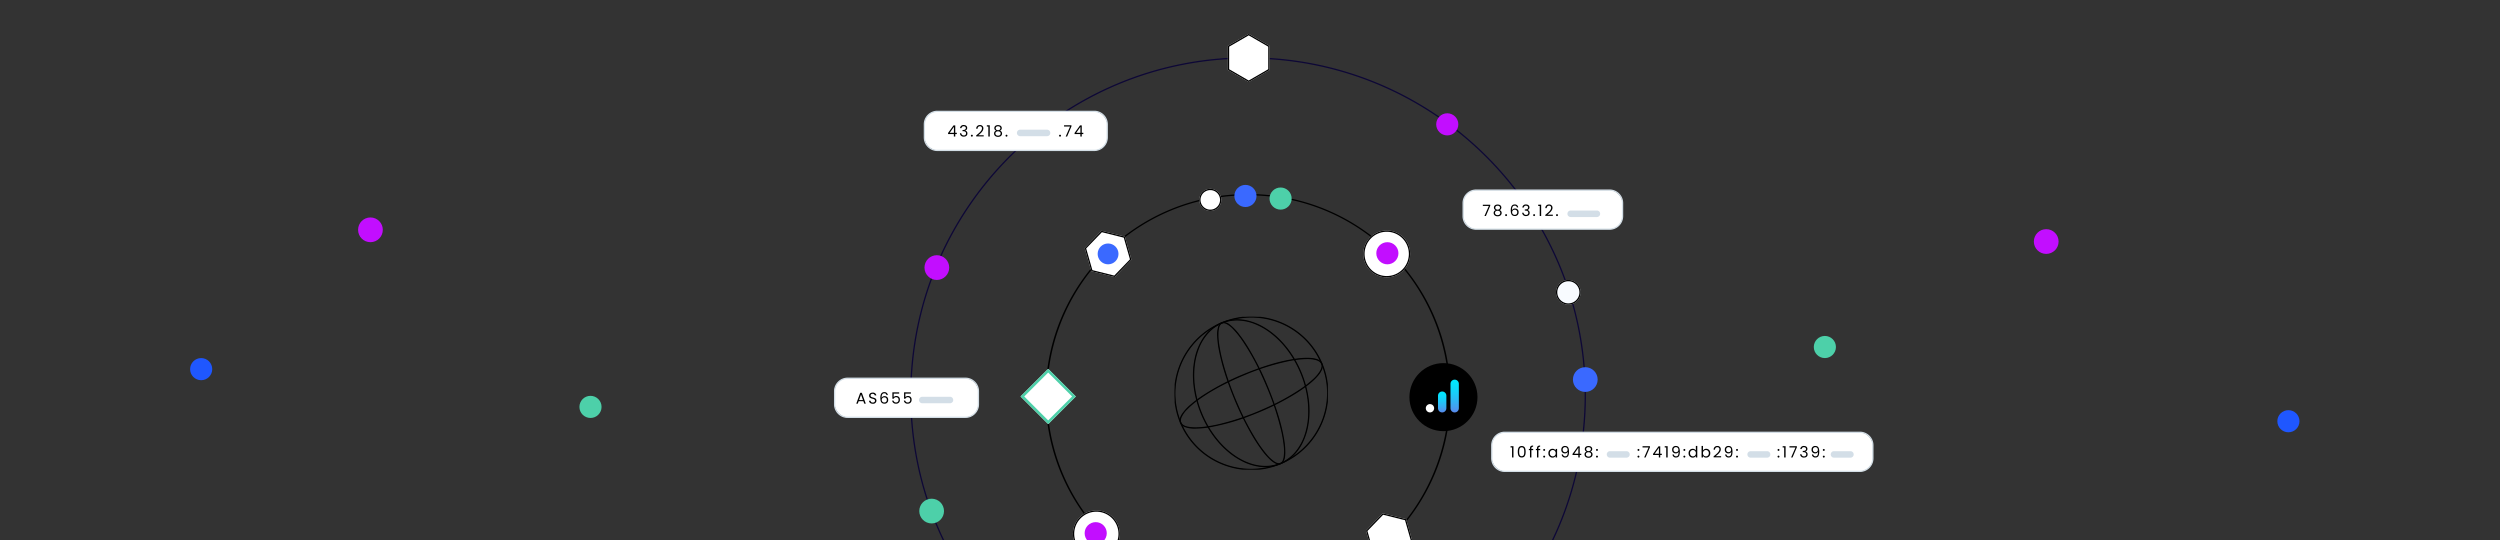      <svg xmlns="http://www.w3.org/2000/svg" xmlns:xlink="http://www.w3.org/1999/xlink" width="1920" height="415" viewBox="0 0 1920 415">
  <rect x="0" y="0" width="1920" height="415" fill="#333333" stroke="none"/>
  <defs>
    <linearGradient id="a" x1="0.5" y1="1" x2="0.5" gradientUnits="objectBoundingBox">
      <stop offset="0" stop-color="#5989ec"></stop>
      <stop offset="0.277" stop-color="#37adf3"></stop>
      <stop offset="0.578" stop-color="#19cdf9"></stop>
      <stop offset="0.83" stop-color="#06e1fd"></stop>
      <stop offset="1" stop-color="#00e9ff"></stop>
    </linearGradient>
    <clipPath id="c">
      <rect class="a" fill="none" width="1920" height="415" transform="translate(-23424 -5133)"></rect>
    </clipPath>
    <clipPath id="e">
      <rect class="b" stroke="#0d0736" stroke-width="0.8px" width="117.668" height="117.366"></rect>
    </clipPath>
    <clipPath id="f">
      <rect class="a" fill="none" width="25.402" height="25.402" transform="translate(1358 5297)"></rect>
    </clipPath>
    <clipPath id="g">
      <path class="c" fill="#fff" d="M0,95.215A3.215,3.215,0,1,0,3.215,92,3.215,3.215,0,0,0,0,95.215" transform="translate(0 -92)"></path>
    </clipPath>
    <clipPath id="h">
      <path class="d" d="M46,48.215v9.662a3.215,3.215,0,0,0,6.43,0V48.215a3.215,3.215,0,0,0-6.43,0" transform="translate(-46 -45)"></path>
    </clipPath>
    <clipPath id="j">
      <path class="d" d="M96.215,0A3.206,3.206,0,0,0,93,3.2V22a3.215,3.215,0,0,0,6.43,0V3.2A3.206,3.206,0,0,0,96.215,0Z" transform="translate(-93 0)"></path>
    </clipPath>
  </defs>
  <g class="e" clip-path="url(#c)" transform="translate(23424 5133)">
    <g transform="translate(-22925 -5369)">
      <path class="g" fill="#0d0736" d="M259.5,1a260.413,260.413,0,0,0-52.1,5.252,257.08,257.08,0,0,0-92.431,38.9A259.257,259.257,0,0,0,21.314,158.88,257.2,257.2,0,0,0,6.252,207.4a261.032,261.032,0,0,0,0,104.2,257.08,257.08,0,0,0,38.9,92.431A259.257,259.257,0,0,0,158.88,497.686,257.2,257.2,0,0,0,207.4,512.748a261.032,261.032,0,0,0,104.2,0,257.08,257.08,0,0,0,92.431-38.9A259.257,259.257,0,0,0,497.686,360.12,257.2,257.2,0,0,0,512.748,311.6a261.032,261.032,0,0,0,0-104.2,257.08,257.08,0,0,0-38.9-92.431A259.257,259.257,0,0,0,360.12,21.314,257.2,257.2,0,0,0,311.6,6.252,260.413,260.413,0,0,0,259.5,1m0-1C402.818,0,519,116.182,519,259.5S402.818,519,259.5,519,0,402.818,0,259.5,116.182,0,259.5,0Z" transform="translate(200 280)"></path>
      <path class="g" d="M155.5,1a156.134,156.134,0,0,0-31.139,3.129,153.982,153.982,0,0,0,0,301.742,156.512,156.512,0,0,0,62.278,0,153.982,153.982,0,0,0,0-301.742A156.134,156.134,0,0,0,155.5,1m0-1C241.38,0,311,69.4,311,155S241.38,310,155.5,310,0,240.6,0,155,69.62,0,155.5,0Z" transform="translate(304 385)"></path>
      <g transform="translate(403.116 479.303)">
        <g class="h" clip-path="url(#e)">
          <path class="g" d="M231.146,74.549a212.558,212.558,0,0,1,10.862,32.467,98.692,98.692,0,0,1,2.283,12.764,32.41,32.41,0,0,1-.068,9.219c-.314,1.67-.944,3.754-2.635,4.517-1.593.72-3.417-.1-4.782-.952a28.294,28.294,0,0,1-6.225-5.742,87.973,87.973,0,0,1-7.085-9.661,199.11,199.11,0,0,1-14.9-28.3,226.34,226.34,0,0,1-11.72-32.982,119.537,119.537,0,0,1-2.841-13.542,45.545,45.545,0,0,1-.534-10.124c.161-1.951.5-4.37,1.972-5.813,1.235-1.207,2.964-1.022,4.428-.365a19.616,19.616,0,0,1,5.86,4.617,70.217,70.217,0,0,1,6.9,8.746,181.078,181.078,0,0,1,14.9,26.987q1.86,4.05,3.577,8.163c.052.125.259.07.206-.057a214.292,214.292,0,0,0-15.182-30.1,104.021,104.021,0,0,0-7.243-10.422,37.537,37.537,0,0,0-6.5-6.643c-1.425-1.073-3.265-2.231-5.136-2.022a4.182,4.182,0,0,0-3.241,3.049,20.59,20.59,0,0,0-.816,7.941,75.842,75.842,0,0,0,1.628,11.973,192.546,192.546,0,0,0,9.988,32.165,227.725,227.725,0,0,0,15.1,31.376,123.287,123.287,0,0,0,7.432,11.345,50.174,50.174,0,0,0,6.732,7.624c2.363,2.1,6.874,5.2,9.223,1.379,1.217-1.978,1.389-4.563,1.433-6.822a58.529,58.529,0,0,0-1.045-11.086,173.209,173.209,0,0,0-8.942-31.106q-1.638-4.358-3.434-8.653c-.052-.125-.259-.07-.206.057" transform="translate(-160.155 -20.96)"></path>
          <path class="g" d="M240.33,134.367h0c-2.293,0-4.788-1.787-6.477-3.287a51.28,51.28,0,0,1-6.787-7.684,123.494,123.494,0,0,1-7.456-11.382,226.328,226.328,0,0,1-15.128-31.431c-2.254-5.682-4.122-10.88-5.709-15.893a160.563,160.563,0,0,1-4.3-16.339,75.7,75.7,0,0,1-1.636-12.036,20.96,20.96,0,0,1,.841-8.1c.725-1.957,1.994-3.131,3.572-3.307a4.445,4.445,0,0,1,.491-.027,8.734,8.734,0,0,1,4.93,2.127,38.067,38.067,0,0,1,6.568,6.712,103.024,103.024,0,0,1,7.272,10.462,213.638,213.638,0,0,1,15.211,30.154h0c1.217,2.915,2.374,5.831,3.439,8.665,4.5,11.979,7.35,21.887,8.962,31.179a59.619,59.619,0,0,1,1.051,11.162c-.048,2.466-.261,5.024-1.492,7.024A3.786,3.786,0,0,1,240.33,134.367ZM197.718,25.919a2.706,2.706,0,0,0-1.961.769c-1.338,1.308-1.687,3.544-1.853,5.559a45.249,45.249,0,0,0,.531,10.035,119.071,119.071,0,0,0,2.832,13.5,224.188,224.188,0,0,0,11.7,32.923,198.078,198.078,0,0,0,14.868,28.242,86.661,86.661,0,0,0,7.052,9.617,27.85,27.85,0,0,0,6.134,5.663,6.367,6.367,0,0,0,3.248,1.167,2.793,2.793,0,0,0,1.158-.24c1.185-.535,1.972-1.918,2.406-4.227a31.974,31.974,0,0,0,.063-9.1,97.191,97.191,0,0,0-2.274-12.712,211.171,211.171,0,0,0-10.84-32.4v0h0c-1.163-2.779-2.364-5.521-3.571-8.149a178.245,178.245,0,0,0-14.867-26.928,69.331,69.331,0,0,0-6.864-8.7,19.269,19.269,0,0,0-5.734-4.528A5.055,5.055,0,0,0,197.718,25.919Z" transform="translate(-160.155 -20.96)"></path>
          <path class="g" d="M90.874,85.545a81.342,81.342,0,0,1-5.2-17.915,69.46,69.46,0,0,1-.765-17.162,53.62,53.62,0,0,1,3.455-15.243,38.471,38.471,0,0,1,7.452-12.077,29.893,29.893,0,0,1,23.589-9.67,38.425,38.425,0,0,1,12.882,2.945,52.384,52.384,0,0,1,12.5,7.417,67.6,67.6,0,0,1,11.127,11.215,79,79,0,0,1,9.087,14.6,82.448,82.448,0,0,1,6.2,17.708,72.714,72.714,0,0,1,1.819,17.466,57.6,57.6,0,0,1-2.459,15.834,41.776,41.776,0,0,1-6.453,12.876,31.489,31.489,0,0,1-10.337,8.9,29.928,29.928,0,0,1-12.383,3.387,35.833,35.833,0,0,1-12.857-1.8,48.692,48.692,0,0,1-12.587-6.327,63.968,63.968,0,0,1-11.6-10.391A76.647,76.647,0,0,1,94.69,93.474a83.764,83.764,0,0,1-3.816-7.929c-.052-.125-.259-.07-.206.057a81.744,81.744,0,0,0,8.508,15.476A70.9,70.9,0,0,0,110,113.285a56.28,56.28,0,0,0,12.348,8.438,41.588,41.588,0,0,0,12.867,4.051,31.923,31.923,0,0,0,12.65-.77,30.073,30.073,0,0,0,11.653-6.228A35.714,35.714,0,0,0,168,107.66a49.5,49.5,0,0,0,4.527-14.582,65.874,65.874,0,0,0,.347-16.9,78.742,78.742,0,0,0-4.1-18.019,82.91,82.91,0,0,0-7.89-16.416A73.885,73.885,0,0,0,150.5,28.634a60.063,60.063,0,0,0-12.013-9.369,44.871,44.871,0,0,0-12.84-5.167,33.619,33.619,0,0,0-12.734-.451,29.868,29.868,0,0,0-12.141,4.914,33.518,33.518,0,0,0-9.328,10.013,45.667,45.667,0,0,0-5.51,13.833,61.989,61.989,0,0,0-1.395,16.441A76.105,76.105,0,0,0,87.526,76.7a83.8,83.8,0,0,0,3.142,8.9c.052.125.259.07.206-.057" transform="translate(-70.032 -10.974)"></path>
          <path class="g" d="M139.7,126.476a34.374,34.374,0,0,1-4.548-.306,41.909,41.909,0,0,1-12.991-4.089,56.687,56.687,0,0,1-12.436-8.5,71.356,71.356,0,0,1-10.881-12.276A82.269,82.269,0,0,1,90.3,85.756h0a84.536,84.536,0,0,1-3.157-8.942,76.52,76.52,0,0,1-3-17.948,62.375,62.375,0,0,1,1.4-16.547,45.962,45.962,0,0,1,5.559-13.954,33.69,33.69,0,0,1,9.44-10.132,30.371,30.371,0,0,1,12.3-4.98,31.844,31.844,0,0,1,5.15-.414,35.682,35.682,0,0,1,7.736.87,45.206,45.206,0,0,1,12.955,5.212,60.48,60.48,0,0,1,12.093,9.431,74.338,74.338,0,0,1,10.442,13.181,83.347,83.347,0,0,1,7.929,16.5,79.168,79.168,0,0,1,4.118,18.111,66.281,66.281,0,0,1-.35,17,49.83,49.83,0,0,1-4.564,14.7,35.9,35.9,0,0,1-8.586,11.24,30.6,30.6,0,0,1-11.808,6.31A31.29,31.29,0,0,1,139.7,126.476ZM91.243,85.39a83.7,83.7,0,0,0,3.8,7.891,76.318,76.318,0,0,0,9.615,13.763,63.612,63.612,0,0,0,11.524,10.327,48.271,48.271,0,0,0,12.483,6.275,36.027,36.027,0,0,0,11.074,1.82c.547,0,1.1-.014,1.639-.043a29.671,29.671,0,0,0,12.217-3.341,31.25,31.25,0,0,0,10.2-8.785,41.258,41.258,0,0,0,6.389-12.753,57.183,57.183,0,0,0,2.441-15.724,72.337,72.337,0,0,0-1.81-17.369,82.062,82.062,0,0,0-6.171-17.622A78.661,78.661,0,0,0,155.607,35.3a67.25,67.25,0,0,0-11.06-11.149,51.957,51.957,0,0,0-12.406-7.36,37.909,37.909,0,0,0-12.747-2.916c-.449-.019-.9-.029-1.351-.029A29.43,29.43,0,0,0,96.114,23.42a37.9,37.9,0,0,0-7.373,11.952A53.177,53.177,0,0,0,85.312,50.5a69.068,69.068,0,0,0,.761,17.063,81.012,81.012,0,0,0,5.169,17.825h0Z" transform="translate(-70.032 -10.974)"></path>
          <path class="g" d="M73.3,199.149a186.059,186.059,0,0,1,32.893-10.592,87.079,87.079,0,0,1,13.066-1.883,29.809,29.809,0,0,1,9.369.627c1.856.5,3.924,1.434,4.682,3.341.709,1.784.017,3.766-.855,5.358a27.725,27.725,0,0,1-5.576,6.685A79.876,79.876,0,0,1,117.3,210.2a175.445,175.445,0,0,1-28.14,15.267,197.865,197.865,0,0,1-33.339,11.523A104.756,104.756,0,0,1,42,239.461a40.81,40.81,0,0,1-10.365,0c-2.089-.324-4.524-.934-5.934-2.643a4.946,4.946,0,0,1-.463-5.02,19.745,19.745,0,0,1,4.48-6.38,64.575,64.575,0,0,1,8.666-7.359A160.2,160.2,0,0,1,65.2,202.721q4.014-1.866,8.1-3.572c.125-.052.07-.259-.057-.206A188.3,188.3,0,0,0,43.3,214.431a93.669,93.669,0,0,0-10.348,7.646,35.9,35.9,0,0,0-6.467,6.935c-1.1,1.632-2.14,3.643-1.91,5.675a5.084,5.084,0,0,0,3.19,3.907,19.9,19.9,0,0,0,8.2,1.4,67.852,67.852,0,0,0,12.157-1.178A168.9,168.9,0,0,0,80.74,229.2a200.057,200.057,0,0,0,31.143-15.263,111.073,111.073,0,0,0,11.333-7.829,47.045,47.045,0,0,0,7.52-7.21c2.272-2.838,4.924-7.585,1.131-10.381-1.961-1.446-4.605-1.848-6.969-2.037a52.264,52.264,0,0,0-11.234.537c-10.848,1.489-21.48,4.711-31.726,8.5q-4.382,1.62-8.694,3.424c-.125.052-.07.259.057.206" transform="translate(-20.346 -154.502)"></path>
          <path class="g" d="M36.33,240.393h-.37a20.334,20.334,0,0,1-8.364-1.436,5.423,5.423,0,0,1-3.418-4.224c-.26-2.3,1-4.493,1.976-5.943a36.731,36.731,0,0,1,6.537-7.014A94,94,0,0,1,43.082,214.1a187.554,187.554,0,0,1,30.007-15.522h0c2.927-1.221,5.857-2.375,8.709-3.43,12.194-4.508,22.3-7.215,31.81-8.52a60.863,60.863,0,0,1,8.326-.655c1.03,0,2.037.039,2.994.116,2.39.192,5.111.592,7.175,2.114a4.771,4.771,0,0,1,2.028,3.29,7.541,7.541,0,0,1-.82,4.107,17.989,17.989,0,0,1-2.264,3.556,47.8,47.8,0,0,1-7.583,7.273,111.165,111.165,0,0,1-11.374,7.857,198.672,198.672,0,0,1-31.206,15.294,168.784,168.784,0,0,1-32.7,9.633A68.587,68.587,0,0,1,36.33,240.393Zm37.126-40.875c-2.752,1.151-5.472,2.351-8.085,3.566-5.076,2.36-9.575,4.653-13.755,7.01a132.393,132.393,0,0,0-13,8.292,63.559,63.559,0,0,0-8.613,7.312,19.468,19.468,0,0,0-4.395,6.245c-.4,1.061-.883,3.072.4,4.623,1.36,1.647,3.753,2.2,5.686,2.5a29.825,29.825,0,0,0,4.6.328,54.992,54.992,0,0,0,5.662-.332A104.239,104.239,0,0,0,55.723,236.6a195.73,195.73,0,0,0,33.271-11.5,174.233,174.233,0,0,0,28.077-15.231,78.508,78.508,0,0,0,9.536-7.473,27.417,27.417,0,0,0,5.5-6.585c1.088-1.985,1.369-3.673.834-5.018-.566-1.424-2.051-2.468-4.414-3.1a23.966,23.966,0,0,0-6.227-.71c-.908,0-1.866.031-3.016.1a85.614,85.614,0,0,0-13.006,1.875,184.592,184.592,0,0,0-32.822,10.57Z" transform="translate(-20.346 -154.502)"></path>
          <path class="g" d="M112.935,36.065A58.529,58.529,0,0,1,83.59,111.6a58.654,58.654,0,0,1-52.065-1.127A58.433,58.433,0,0,1,30.034,7.843,59.426,59.426,0,0,1,47.427,1.365a58.451,58.451,0,0,1,61.385,26.643,59.123,59.123,0,0,1,4.123,8.057c.052.125.259.07.206-.057A58.738,58.738,0,0,0,38.316,3.753a59.453,59.453,0,0,0-16.052,9.056,58.627,58.627,0,0,0,52.76,102.238,59.6,59.6,0,0,0,16.907-7.939,58.546,58.546,0,0,0,21.209-71.1c-.052-.125-.259-.07-.206.057" transform="translate(0 0)"></path>
          <path class="g" d="M58.692,117.766h0c-.565,0-1.137-.008-1.7-.025A59.421,59.421,0,0,1,23.765,106.38,58.811,58.811,0,0,1,2.189,41.6a59.489,59.489,0,0,1,54.1-41.94C57.17-.38,58.067-.4,58.954-.4a59.408,59.408,0,0,1,31.3,8.927,58.622,58.622,0,0,1,23.256,27.324v0h0a59.807,59.807,0,0,1,2.861,8.665,58.452,58.452,0,0,1,1.556,18.058,59.279,59.279,0,0,1-25.77,44.861,59.774,59.774,0,0,1-17.021,7.993A59.111,59.111,0,0,1,58.692,117.766ZM58.973.615A58.111,58.111,0,0,0,47.506,1.757,58.814,58.814,0,0,0,30.23,8.191a58.307,58.307,0,0,0-28.962,42,57.442,57.442,0,0,0,.063,17.721,58.1,58.1,0,0,0,5.709,17.4A57.645,57.645,0,0,0,31.71,110.121a58.346,58.346,0,0,0,83.911-38.828,57.611,57.611,0,0,0-3.056-35.074h0a58.9,58.9,0,0,0-4.094-8A57.449,57.449,0,0,0,96.942,14.684,58.289,58.289,0,0,0,58.973.615Z" transform="translate(0 0)"></path>
        </g>
      </g>
      <path class="c" fill="#fff" d="M27.75,0,37,16,27.75,32H9.25L0,16,9.25,0Z" transform="translate(476 262) rotate(90)"></path>
      <path class="g" d="M9.827,1,1.155,16,9.827,31H27.173l8.672-15L27.173,1H9.827M9.25,0h18.5L37,16,27.75,32H9.25L0,16Z" transform="translate(476 262) rotate(90)"></path>
      <circle class="i" fill="#c20eff" cx="9.5" cy="9.5" r="9.5" transform="translate(211 432)"></circle>
      <circle class="c" fill="#fff" cx="9.5" cy="9.5" r="9.5" transform="translate(191 532)"></circle>
      <path class="g" d="M9.5,1A8.5,8.5,0,1,0,18,9.5,8.51,8.51,0,0,0,9.5,1m0-1A9.5,9.5,0,1,1,0,9.5,9.5,9.5,0,0,1,9.5,0Z" transform="translate(191 532)"></path>
      <circle class="j" fill="#4dd0a9" cx="9.5" cy="9.5" r="9.5" transform="translate(207 619)"></circle>
      <circle class="k" fill="#f8fbff" cx="9.5" cy="9.5" r="9.5" transform="translate(696 451)"></circle>
      <path class="g" d="M9.5,1A8.5,8.5,0,1,0,18,9.5,8.51,8.51,0,0,0,9.5,1m0-1A9.5,9.5,0,1,1,0,9.5,9.5,9.5,0,0,1,9.5,0Z" transform="translate(696 451)"></path>
      <circle class="c" fill="#fff" cx="8.5" cy="8.5" r="8.5" transform="translate(422 381)"></circle>
      <path class="g" d="M8.5,1A7.5,7.5,0,1,0,16,8.5,7.508,7.508,0,0,0,8.5,1m0-1A8.5,8.5,0,1,1,0,8.5,8.5,8.5,0,0,1,8.5,0Z" transform="translate(422 381)"></path>
      <circle class="l" fill="#3a69ff" cx="8.5" cy="8.5" r="8.5" transform="translate(449 378)"></circle>
      <circle class="j" fill="#4dd0a9" cx="8.5" cy="8.5" r="8.5" transform="translate(476 380)"></circle>
      <circle class="c" fill="#fff" cx="18" cy="18" r="18" transform="translate(548 413)"></circle>
      <path class="g" d="M18,1A17,17,0,0,0,5.979,30.021,17,17,0,1,0,30.021,5.979,16.889,16.889,0,0,0,18,1m0-1A18,18,0,1,1,0,18,18,18,0,0,1,18,0Z" transform="translate(548 413)"></path>
      <circle class="c" fill="#fff" cx="18" cy="18" r="18" transform="translate(325 628)"></circle>
      <path class="g" d="M18,1A17,17,0,0,0,5.979,30.021,17,17,0,1,0,30.021,5.979,16.889,16.889,0,0,0,18,1m0-1A18,18,0,1,1,0,18,18,18,0,0,1,18,0Z" transform="translate(325 628)"></path>
      <circle class="i" fill="#c20eff" cx="8.5" cy="8.5" r="8.5" transform="translate(558 422)"></circle>
      <circle class="i" fill="#c20eff" cx="8.5" cy="8.5" r="8.5" transform="translate(334 637)"></circle>
      <path class="c" fill="#fff" d="M27.75,0,37,16,27.75,32H9.25L0,16,9.25,0Z" transform="matrix(-0.695, 0.719, -0.719, -0.695, 592.361, 645.807)"></path>
      <path class="g" d="M9.827,1,1.155,16,9.827,31H27.173l8.672-15L27.173,1H9.827M9.25,0h18.5L37,16,27.75,32H9.25L0,16Z" transform="matrix(-0.695, 0.719, -0.719, -0.695, 592.361, 645.807)"></path>
      <rect class="c" fill="#fff" width="30" height="30" transform="translate(306 519.287) rotate(45)"></rect>
      <path class="j" fill="#4dd0a9" d="M2,2V28H28V2H2M0,0H30V30H0Z" transform="translate(306 519.287) rotate(45)"></path>
      <path class="c" fill="#fff" d="M27.75,0,37,16,27.75,32H9.25L0,16,9.25,0Z" transform="matrix(-0.695, 0.719, -0.719, -0.695, 376.361, 428.807)"></path>
      <path class="g" d="M9.827,1,1.155,16,9.827,31H27.173l8.672-15L27.173,1H9.827M9.25,0h18.5L37,16,27.75,32H9.25L0,16Z" transform="matrix(-0.695, 0.719, -0.719, -0.695, 376.361, 428.807)"></path>
      <circle class="l" fill="#3a69ff" cx="8" cy="8" r="8" transform="translate(344 423)"></circle>
    </g>
    <rect class="a" fill="none" width="742" height="416" transform="translate(-22837 -5134)"></rect>
    <circle class="g" cx="26.134" cy="26.134" r="26.134" transform="translate(-22341.566 -4854.134)"></circle>
    <circle class="l" fill="#3a69ff" cx="9.5" cy="9.5" r="9.5" transform="translate(-22216 -4851)"></circle>
    <rect class="c" fill="#fff" width="140.427" height="30" rx="10" transform="translate(-22714.078 -5047.481)"></rect>
    <path class="m" fill="#d3dee6" d="M10-.5H130.427a10.512,10.512,0,0,1,10.5,10.5V20a10.512,10.512,0,0,1-10.5,10.5H10A10.512,10.512,0,0,1-.5,20V10A10.512,10.512,0,0,1,10-.5Zm120.427,30a9.511,9.511,0,0,0,9.5-9.5V10a9.511,9.511,0,0,0-9.5-9.5H10A9.511,9.511,0,0,0,.5,10V20A9.511,9.511,0,0,0,10,29.5Z" transform="translate(-22714.078 -5047.481)"></path>
    <path class="g" d="M4.92,0H6V-1.932H7.2V-2.88H6V-8.592H4.692L.48-2.76v.828H4.92ZM1.74-2.88,4.968-7.452V-2.88ZM9.708-6.492h1.068a1.594,1.594,0,0,1,1.74-1.416c1.044,0,1.6.576,1.6,1.4,0,1.008-.78,1.452-2.232,1.464h-.288v.912h.276c1.56,0,2.412.468,2.412,1.692A1.517,1.517,0,0,1,12.564-.864,1.8,1.8,0,0,1,10.632-2.5H9.576a2.715,2.715,0,0,0,3,2.556c1.812,0,2.748-1.056,2.748-2.4a2.113,2.113,0,0,0-1.692-2.232v-.06a1.961,1.961,0,0,0,1.536-1.98c0-1.248-.924-2.232-2.616-2.232A2.551,2.551,0,0,0,9.708-6.492Zm9.78,5.82a.728.728,0,0,0-.72-.744.733.733,0,0,0-.744.744.733.733,0,0,0,.744.744A.728.728,0,0,0,19.488-.672Zm2.58.576H27.84v-.912H23.712c1.548-1.26,3.876-3.1,3.876-5.256A2.441,2.441,0,0,0,24.9-8.832a2.658,2.658,0,0,0-2.8,2.808H23.16A1.715,1.715,0,0,1,24.912-7.9a1.465,1.465,0,0,1,1.6,1.68c0,1.776-2.16,3.5-4.44,5.34ZM31.4,0h1.1V-8.676H30.252v1H31.4Zm6-4.512A2.168,2.168,0,0,0,35.8-2.34c0,1.572,1.236,2.58,3.06,2.58S41.94-.768,41.94-2.34a2.185,2.185,0,0,0-1.62-2.172A2.084,2.084,0,0,0,41.712-6.5c0-1.26-.972-2.3-2.856-2.3s-2.844,1.032-2.844,2.3A2.017,2.017,0,0,0,37.4-4.512Zm1.452-.36c-1.056,0-1.788-.588-1.788-1.488,0-1.02.72-1.536,1.788-1.536,1.092,0,1.8.528,1.8,1.524C40.656-5.472,39.924-4.872,38.856-4.872Zm0,.84c1.14,0,2,.54,2,1.656,0,1.008-.768,1.7-2,1.7s-2.016-.684-2.016-1.7C36.84-3.528,37.74-4.032,38.856-4.032ZM46.08-.672a.728.728,0,0,0-.72-.744.733.733,0,0,0-.744.744.733.733,0,0,0,.744.744A.728.728,0,0,0,46.08-.672Zm41.112,0a.728.728,0,0,0-.72-.744.733.733,0,0,0-.744.744.733.733,0,0,0,.744.744A.728.728,0,0,0,87.192-.672Zm2.364-7.98v.936h4.632L90.8,0h1.1l3.336-7.824v-.828ZM102.072,0h1.08V-1.932h1.2V-2.88h-1.2V-8.592h-1.308L97.632-2.76v.828h4.44Zm-3.18-2.88,3.228-4.572V-2.88Z" transform="translate(-22696.363 -5028.127)"></path>
    <path class="n" fill="#809fb8" opacity="0.347" d="M20.636,2.5H0A2.5,2.5,0,0,1-2.5,0,2.5,2.5,0,0,1,0-2.5H20.636a2.5,2.5,0,0,1,2.5,2.5A2.5,2.5,0,0,1,20.636,2.5Z" transform="translate(-22640.5 -5030.908)"></path>
    <rect class="c" fill="#fff" width="122.427" height="30" rx="10" transform="translate(-22300.301 -4987)"></rect>
    <path class="m" fill="#d3dee6" d="M10-.5H112.427a10.512,10.512,0,0,1,10.5,10.5V20a10.512,10.512,0,0,1-10.5,10.5H10A10.512,10.512,0,0,1-.5,20V10A10.512,10.512,0,0,1,10-.5Zm102.427,30a9.511,9.511,0,0,0,9.5-9.5V10a9.511,9.511,0,0,0-9.5-9.5H10A9.511,9.511,0,0,0,.5,10V20A9.511,9.511,0,0,0,10,29.5Z" transform="translate(-22300.301 -4987)"></path>
    <path class="g" d="M.4-8.652v.936H5.028L1.644,0h1.1L6.084-7.824v-.828Zm9.924,4.14A2.168,2.168,0,0,0,8.712-2.34c0,1.572,1.236,2.58,3.06,2.58s3.084-1.008,3.084-2.58a2.185,2.185,0,0,0-1.62-2.172A2.085,2.085,0,0,0,14.628-6.5c0-1.26-.972-2.3-2.856-2.3S8.928-7.776,8.928-6.5A2.017,2.017,0,0,0,10.32-4.512Zm1.452-.36c-1.056,0-1.788-.588-1.788-1.488,0-1.02.72-1.536,1.788-1.536,1.092,0,1.8.528,1.8,1.524C13.572-5.472,12.84-4.872,11.772-4.872Zm0,.84c1.14,0,2,.54,2,1.656,0,1.008-.768,1.7-2,1.7s-2.016-.684-2.016-1.7C9.756-3.528,10.656-4.032,11.772-4.032ZM19-.672a.728.728,0,0,0-.72-.744.733.733,0,0,0-.744.744.733.733,0,0,0,.744.744A.728.728,0,0,0,19-.672Zm8.556-5.94a2.451,2.451,0,0,0-2.64-2.244c-2.2,0-3.072,1.68-3.072,4.4,0,2.628.612,4.476,3.18,4.476a2.668,2.668,0,0,0,2.832-2.88A2.61,2.61,0,0,0,25.14-5.748a2.48,2.48,0,0,0-2.352,1.332C22.776-7,23.52-7.944,24.9-7.944a1.5,1.5,0,0,1,1.644,1.332Zm-2.64,1.788a1.771,1.771,0,0,1,1.884,2A1.759,1.759,0,0,1,24.96-.888,1.9,1.9,0,0,1,22.92-2.94,1.844,1.844,0,0,1,24.912-4.824Zm5.832-1.668h1.068a1.594,1.594,0,0,1,1.74-1.416c1.044,0,1.6.576,1.6,1.4,0,1.008-.78,1.452-2.232,1.464h-.288v.912H32.9c1.56,0,2.412.468,2.412,1.692A1.517,1.517,0,0,1,33.6-.864,1.8,1.8,0,0,1,31.668-2.5H30.612a2.715,2.715,0,0,0,3,2.556C35.424.06,36.36-1,36.36-2.34a2.113,2.113,0,0,0-1.692-2.232v-.06A1.961,1.961,0,0,0,36.2-6.612c0-1.248-.924-2.232-2.616-2.232A2.551,2.551,0,0,0,30.744-6.492Zm9.78,5.82a.728.728,0,0,0-.72-.744.733.733,0,0,0-.744.744A.733.733,0,0,0,39.8.072.728.728,0,0,0,40.524-.672ZM44.1,0h1.1V-8.676H42.948v1H44.1Zm4.284-.1h5.772v-.912H50.028C51.576-2.268,53.9-4.1,53.9-6.264a2.441,2.441,0,0,0-2.688-2.568,2.658,2.658,0,0,0-2.8,2.808h1.056A1.715,1.715,0,0,1,51.228-7.9a1.465,1.465,0,0,1,1.6,1.68c0,1.776-2.16,3.5-4.44,5.34ZM58.1-.672a.728.728,0,0,0-.72-.744.733.733,0,0,0-.744.744.733.733,0,0,0,.744.744A.728.728,0,0,0,58.1-.672Z" transform="translate(-22285.586 -4967.116)"></path>
    <path class="n" fill="#809fb8" opacity="0.347" d="M20.136,2.5H0A2.5,2.5,0,0,1-2.5,0,2.5,2.5,0,0,1,0-2.5H20.136a2.5,2.5,0,0,1,2.5,2.5A2.5,2.5,0,0,1,20.136,2.5Z" transform="translate(-22217.723 -4968.816)"></path>
    <rect class="c" fill="#fff" width="110.427" height="30" rx="10" transform="translate(-22783 -4842.5)"></rect>
    <path class="m" fill="#d3dee6" d="M10-.5h90.427a10.512,10.512,0,0,1,10.5,10.5V20a10.512,10.512,0,0,1-10.5,10.5H10A10.512,10.512,0,0,1-.5,20V10A10.512,10.512,0,0,1,10-.5Zm90.427,30a9.511,9.511,0,0,0,9.5-9.5V10a9.511,9.511,0,0,0-9.5-9.5H10A9.511,9.511,0,0,0,.5,10V20A9.511,9.511,0,0,0,10,29.5Z" transform="translate(-22783 -4842.5)"></path>
    <path class="g" d="M6.54,0H7.692L4.68-8.316H3.42L.4,0H1.548L2.22-1.86H5.868ZM5.556-2.748H2.532L4.044-6.972Zm10.332.468c0-3.1-4.512-1.752-4.512-3.912,0-.9.708-1.368,1.608-1.344A1.515,1.515,0,0,1,14.6-6.324h1.2a2.5,2.5,0,0,0-2.772-2.148c-1.656,0-2.772.936-2.772,2.316,0,3.108,4.524,1.668,4.524,3.924,0,.792-.624,1.392-1.68,1.392a1.549,1.549,0,0,1-1.728-1.392H10.212C10.236-.852,11.424.084,13.1.084A2.506,2.506,0,0,0,15.888-2.28ZM24.6-6.612a2.451,2.451,0,0,0-2.64-2.244c-2.2,0-3.072,1.68-3.072,4.4,0,2.628.612,4.476,3.18,4.476A2.668,2.668,0,0,0,24.9-2.856a2.61,2.61,0,0,0-2.712-2.892,2.48,2.48,0,0,0-2.352,1.332c-.012-2.58.732-3.528,2.112-3.528a1.5,1.5,0,0,1,1.644,1.332ZM21.96-4.824a1.771,1.771,0,0,1,1.884,2A1.759,1.759,0,0,1,22.008-.888a1.9,1.9,0,0,1-2.04-2.052A1.844,1.844,0,0,1,21.96-4.824Zm6.168-3.864v4.9H29.16a1.86,1.86,0,0,1,1.8-1.14,1.732,1.732,0,0,1,1.9,1.956A1.825,1.825,0,0,1,30.948-.9a1.824,1.824,0,0,1-1.932-1.452H27.948A2.757,2.757,0,0,0,30.936.024,2.767,2.767,0,0,0,33.9-3a2.619,2.619,0,0,0-2.784-2.868,2.513,2.513,0,0,0-1.98.876V-7.728h4.212v-.96Zm8.976,0v4.9h1.032a1.86,1.86,0,0,1,1.8-1.14,1.732,1.732,0,0,1,1.9,1.956A1.825,1.825,0,0,1,39.924-.9a1.824,1.824,0,0,1-1.932-1.452H36.924A2.757,2.757,0,0,0,39.912.024,2.767,2.767,0,0,0,42.876-3a2.619,2.619,0,0,0-2.784-2.868,2.513,2.513,0,0,0-1.98.876V-7.728h4.212v-.96Z" transform="translate(-22766.785 -4823)"></path>
    <path class="n" fill="#809fb8" opacity="0.347" d="M21.26,2.5H0A2.5,2.5,0,0,1-2.5,0,2.5,2.5,0,0,1,0-2.5H21.26A2.5,2.5,0,0,1,23.76,0,2.5,2.5,0,0,1,21.26,2.5Z" transform="translate(-22715.682 -4825.781)"></path>
    <circle class="i" fill="#c20eff" cx="9.5" cy="9.5" r="9.5" transform="translate(-23149 -4966)"></circle>
    <circle class="j" fill="#4dd0a9" cx="8.5" cy="8.5" r="8.5" transform="translate(-22962 -4812) rotate(180)"></circle>
    <circle class="o" fill="#1f57ff" cx="8.5" cy="8.5" r="8.5" transform="translate(-23261 -4841) rotate(180)"></circle>
    <circle class="i" fill="#c20eff" cx="9.5" cy="9.5" r="9.5" transform="translate(-21862 -4957)"></circle>
    <circle class="i" fill="#c20eff" cx="8.5" cy="8.5" r="8.5" transform="translate(-22304 -5029) rotate(180)"></circle>
    <circle class="o" fill="#1f57ff" cx="8.5" cy="8.5" r="8.5" transform="translate(-21658 -4801) rotate(180)"></circle>
    <rect class="c" fill="#fff" width="292.649" height="30" rx="10" transform="translate(-22278.299 -4801)"></rect>
    <path class="m" fill="#d3dee6" d="M10-.5H282.649a10.512,10.512,0,0,1,10.5,10.5V20a10.512,10.512,0,0,1-10.5,10.5H10A10.512,10.512,0,0,1-.5,20V10A10.512,10.512,0,0,1,10-.5Zm272.649,30a9.511,9.511,0,0,0,9.5-9.5V10a9.511,9.511,0,0,0-9.5-9.5H10A9.511,9.511,0,0,0,.5,10V20A9.511,9.511,0,0,0,10,29.5Z" transform="translate(-22278.299 -4801)"></path>
    <path class="g" d="M1.608,0h1.1V-8.676H.456v1H1.608ZM6.024-4.428C6.024-1.908,6.648,0,9.048,0S12.06-1.908,12.06-4.428c0-2.484-.624-4.38-3.012-4.38S6.024-6.912,6.024-4.428Zm4.956,0C10.98-2.556,10.752-1,9.048-1S7.1-2.556,7.1-4.428c0-1.8.228-3.384,1.944-3.384S10.98-6.228,10.98-4.428ZM15.384,0h1.092V-5.676h1.38v-.9h-1.38v-.468c0-.852.324-1.212,1.308-1.212v-.912c-1.68,0-2.4.66-2.4,2.124v.468h-.852v.9h.852Zm5.388,0h1.092V-5.676h1.38v-.9h-1.38v-.468c0-.852.324-1.212,1.308-1.212v-.912c-1.68,0-2.4.66-2.4,2.124v.468H19.92v.9h.852Zm6.252-.672a.728.728,0,0,0-.72-.744.733.733,0,0,0-.744.744A.733.733,0,0,0,26.3.072.728.728,0,0,0,27.024-.672Zm0-5.136a.728.728,0,0,0-.72-.744.733.733,0,0,0-.744.744.733.733,0,0,0,.744.744A.728.728,0,0,0,27.024-5.808Zm2.52,2.5A3.163,3.163,0,0,0,32.652.108a2.746,2.746,0,0,0,2.46-1.332V0h1.1V-6.576h-1.1v1.2a2.729,2.729,0,0,0-2.448-1.308A3.116,3.116,0,0,0,29.544-3.312Zm5.568.012A2.25,2.25,0,0,1,32.88-.852a2.252,2.252,0,0,1-2.22-2.46,2.22,2.22,0,0,1,2.22-2.424A2.253,2.253,0,0,1,35.112-3.3Zm4.608.972A2.469,2.469,0,0,0,42.408.012c2.28,0,2.94-1.62,2.94-4.512,0-2.688-.684-4.344-3.036-4.344a2.646,2.646,0,0,0-2.856,2.856A2.62,2.62,0,0,0,42.24-3.156a2.314,2.314,0,0,0,2.148-1.152C44.424-1.764,43.74-.9,42.468-.9a1.6,1.6,0,0,1-1.74-1.428Zm2.7-1.752A1.768,1.768,0,0,1,40.5-6.012a1.762,1.762,0,0,1,1.836-1.92,1.819,1.819,0,0,1,1.92,2A1.741,1.741,0,0,1,42.42-4.08ZM52.5,0h1.08V-1.932h1.2V-2.88h-1.2V-8.592H52.272L48.06-2.76v.828H52.5ZM49.32-2.88l3.228-4.572V-2.88ZM58.9-4.512A2.168,2.168,0,0,0,57.288-2.34c0,1.572,1.236,2.58,3.06,2.58s3.084-1.008,3.084-2.58a2.185,2.185,0,0,0-1.62-2.172A2.085,2.085,0,0,0,63.2-6.5c0-1.26-.972-2.3-2.856-2.3S57.5-7.776,57.5-6.5A2.017,2.017,0,0,0,58.9-4.512Zm1.452-.36c-1.056,0-1.788-.588-1.788-1.488,0-1.02.72-1.536,1.788-1.536,1.092,0,1.8.528,1.8,1.524C62.148-5.472,61.416-4.872,60.348-4.872Zm0,.84c1.14,0,2,.54,2,1.656,0,1.008-.768,1.7-2,1.7s-2.016-.684-2.016-1.7C58.332-3.528,59.232-4.032,60.348-4.032Zm7.224,3.36a.728.728,0,0,0-.72-.744.733.733,0,0,0-.744.744.733.733,0,0,0,.744.744A.728.728,0,0,0,67.572-.672Zm0-5.136a.728.728,0,0,0-.72-.744.733.733,0,0,0-.744.744.733.733,0,0,0,.744.744A.728.728,0,0,0,67.572-5.808ZM99.432-.672a.728.728,0,0,0-.72-.744.733.733,0,0,0-.744.744.733.733,0,0,0,.744.744A.728.728,0,0,0,99.432-.672Zm0-5.136a.728.728,0,0,0-.72-.744.733.733,0,0,0-.744.744.733.733,0,0,0,.744.744A.728.728,0,0,0,99.432-5.808Zm2.4-2.844v.936h4.632L103.08,0h1.1l3.336-7.824v-.828ZM114.348,0h1.08V-1.932h1.2V-2.88h-1.2V-8.592H114.12L109.908-2.76v.828h4.44Zm-3.18-2.88L114.4-7.452V-2.88ZM120.024,0h1.1V-8.676h-2.256v1h1.152Zm4.812-2.328a2.47,2.47,0,0,0,2.688,2.34c2.28,0,2.94-1.62,2.94-4.512,0-2.688-.684-4.344-3.036-4.344a2.646,2.646,0,0,0-2.856,2.856,2.621,2.621,0,0,0,2.784,2.832A2.313,2.313,0,0,0,129.5-4.308c.036,2.544-.648,3.408-1.92,3.408a1.6,1.6,0,0,1-1.74-1.428Zm2.7-1.752a1.768,1.768,0,0,1-1.92-1.932,1.762,1.762,0,0,1,1.836-1.92,1.819,1.819,0,0,1,1.92,2A1.741,1.741,0,0,1,127.536-4.08Zm7.152,3.408a.728.728,0,0,0-.72-.744.733.733,0,0,0-.744.744.733.733,0,0,0,.744.744A.728.728,0,0,0,134.688-.672Zm0-5.136a.728.728,0,0,0-.72-.744.733.733,0,0,0-.744.744.733.733,0,0,0,.744.744A.728.728,0,0,0,134.688-5.808Zm2.52,2.5a3.165,3.165,0,0,0,3.12,3.42,2.7,2.7,0,0,0,2.448-1.344V0h1.1V-8.88h-1.1V-5.4a2.868,2.868,0,0,0-2.436-1.284A3.119,3.119,0,0,0,137.208-3.312Zm5.568.012a2.25,2.25,0,0,1-2.232,2.448,2.252,2.252,0,0,1-2.22-2.46,2.22,2.22,0,0,1,2.22-2.424A2.253,2.253,0,0,1,142.776-3.3Zm5.484-2.052V-8.88h-1.092V0h1.092V-1.212a2.744,2.744,0,0,0,2.46,1.32,3.165,3.165,0,0,0,3.12-3.42,3.11,3.11,0,0,0-3.12-3.372A2.786,2.786,0,0,0,148.26-5.352Zm4.464,2.04a2.254,2.254,0,0,1-2.232,2.46A2.257,2.257,0,0,1,148.26-3.3a2.26,2.26,0,0,1,2.232-2.436A2.223,2.223,0,0,1,152.724-3.312ZM156.408-.1h5.772v-.912h-4.128c1.548-1.26,3.876-3.1,3.876-5.256a2.441,2.441,0,0,0-2.688-2.568,2.658,2.658,0,0,0-2.8,2.808H157.5A1.715,1.715,0,0,1,159.252-7.9a1.465,1.465,0,0,1,1.6,1.68c0,1.776-2.16,3.5-4.44,5.34Zm8.868-2.232a2.47,2.47,0,0,0,2.688,2.34c2.28,0,2.94-1.62,2.94-4.512,0-2.688-.684-4.344-3.036-4.344a2.646,2.646,0,0,0-2.856,2.856A2.62,2.62,0,0,0,167.8-3.156a2.313,2.313,0,0,0,2.148-1.152C169.98-1.764,169.3-.9,168.024-.9a1.6,1.6,0,0,1-1.74-1.428Zm2.7-1.752a1.768,1.768,0,0,1-1.92-1.932,1.762,1.762,0,0,1,1.836-1.92,1.819,1.819,0,0,1,1.92,2A1.741,1.741,0,0,1,167.976-4.08Zm7.152,3.408a.728.728,0,0,0-.72-.744.733.733,0,0,0-.744.744.733.733,0,0,0,.744.744A.728.728,0,0,0,175.128-.672Zm0-5.136a.728.728,0,0,0-.72-.744.733.733,0,0,0-.744.744.733.733,0,0,0,.744.744A.728.728,0,0,0,175.128-5.808Zm31.86,5.136a.728.728,0,0,0-.72-.744.733.733,0,0,0-.744.744.733.733,0,0,0,.744.744A.728.728,0,0,0,206.988-.672Zm0-5.136a.728.728,0,0,0-.72-.744.733.733,0,0,0-.744.744.733.733,0,0,0,.744.744A.728.728,0,0,0,206.988-5.808ZM210.6,0h1.1V-8.676h-2.256v1H210.6Zm4.068-8.652v.936H219.3L215.916,0h1.1l3.336-7.824v-.828Zm8.316,2.16h1.068a1.594,1.594,0,0,1,1.74-1.416c1.044,0,1.6.576,1.6,1.4,0,1.008-.78,1.452-2.232,1.464h-.288v.912h.276c1.56,0,2.412.468,2.412,1.692A1.517,1.517,0,0,1,225.84-.864,1.8,1.8,0,0,1,223.908-2.5h-1.056a2.715,2.715,0,0,0,3,2.556C227.664.06,228.6-1,228.6-2.34a2.113,2.113,0,0,0-1.692-2.232v-.06a1.961,1.961,0,0,0,1.536-1.98c0-1.248-.924-2.232-2.616-2.232A2.551,2.551,0,0,0,222.984-6.492Zm8.928,4.164A2.47,2.47,0,0,0,234.6.012c2.28,0,2.94-1.62,2.94-4.512,0-2.688-.684-4.344-3.036-4.344a2.646,2.646,0,0,0-2.856,2.856,2.62,2.62,0,0,0,2.784,2.832,2.313,2.313,0,0,0,2.148-1.152c.036,2.544-.648,3.408-1.92,3.408a1.6,1.6,0,0,1-1.74-1.428Zm2.7-1.752a1.768,1.768,0,0,1-1.92-1.932,1.762,1.762,0,0,1,1.836-1.92,1.819,1.819,0,0,1,1.92,2A1.741,1.741,0,0,1,234.612-4.08Zm7.152,3.408a.728.728,0,0,0-.72-.744.733.733,0,0,0-.744.744.733.733,0,0,0,.744.744A.728.728,0,0,0,241.764-.672Zm0-5.136a.728.728,0,0,0-.72-.744.733.733,0,0,0-.744.744.733.733,0,0,0,.744.744A.728.728,0,0,0,241.764-5.808Z" transform="translate(-22264.363 -4781.646)"></path>
    <path class="n" fill="#809fb8" opacity="0.347" d="M12.636,2.5H0A2.5,2.5,0,0,1-2.5,0,2.5,2.5,0,0,1,0-2.5H12.636a2.5,2.5,0,0,1,2.5,2.5A2.5,2.5,0,0,1,12.636,2.5Z" transform="translate(-22187.5 -4784)"></path>
    <path class="n" fill="#809fb8" opacity="0.347" d="M12.636,2.5H0A2.5,2.5,0,0,1-2.5,0,2.5,2.5,0,0,1,0-2.5H12.636a2.5,2.5,0,0,1,2.5,2.5A2.5,2.5,0,0,1,12.636,2.5Z" transform="translate(-22079.5 -4784)"></path>
    <path class="n" fill="#809fb8" opacity="0.347" d="M12.636,2.5H0A2.5,2.5,0,0,1-2.5,0,2.5,2.5,0,0,1,0-2.5H12.636a2.5,2.5,0,0,1,2.5,2.5A2.5,2.5,0,0,1,12.636,2.5Z" transform="translate(-22015.5 -4784)"></path>
    <circle class="j" fill="#4dd0a9" cx="8.5" cy="8.5" r="8.5" transform="translate(-22014 -4858) rotate(180)"></circle>
    <g class="p" clip-path="url(#f)" transform="translate(-23687 -10138.5)">
      <g transform="translate(1358 5297.059)">
        <g transform="translate(0 18.768)">
          <g class="q" clip-path="url(#g)">
            <rect class="c" fill="#fff" width="6.43" height="6.43" transform="translate(0 0)"></rect>
          </g>
        </g>
        <g transform="translate(9.384 9.106)">
          <g class="r" clip-path="url(#h)">
            <rect class="d" width="6.43" height="16.092" transform="translate(0)" fill="url(#a)"></rect>
          </g>
        </g>
        <g transform="translate(18.972)">
        <g class="s" clip-path="url(#j)">
          <rect class="d" width="6.43" height="25.198" fill="url(#a)"></rect>
        </g>
        </g>
      </g>
    </g>
  </g>
</svg>